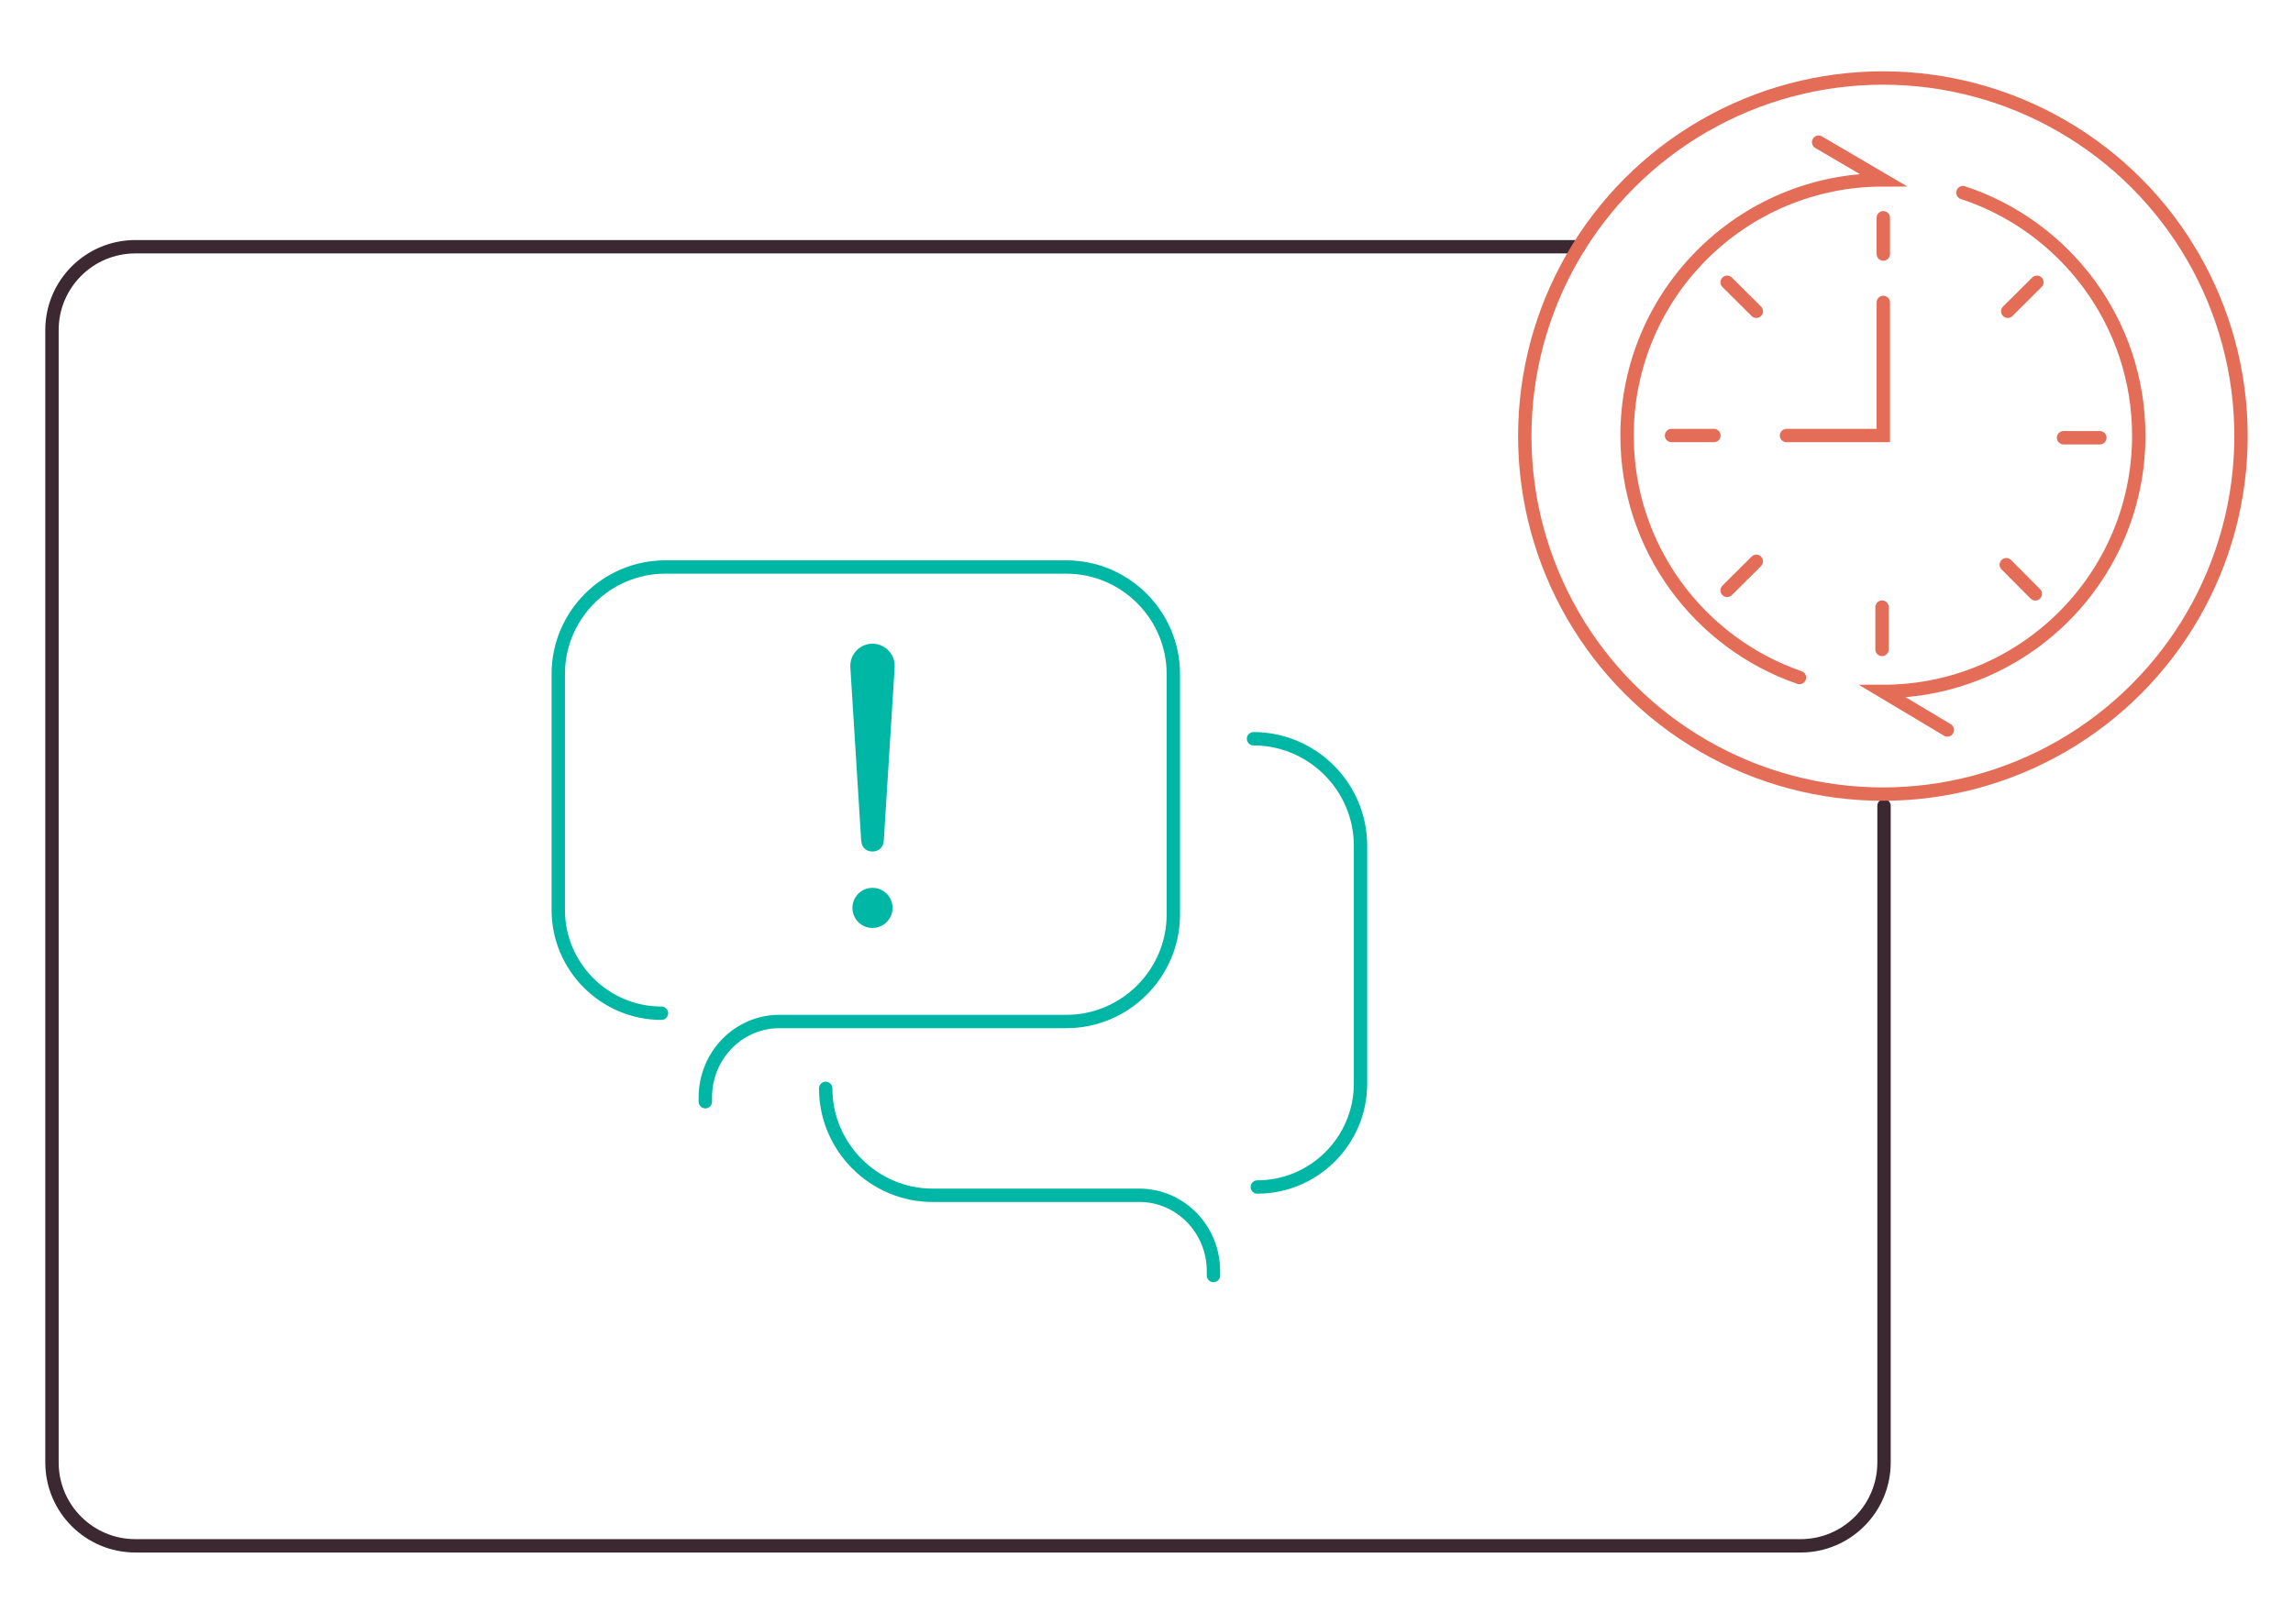 <?xml version="1.0" encoding="UTF-8"?><svg id="Layer_1" xmlns="http://www.w3.org/2000/svg" viewBox="0 0 1200 850"><path d="M346.17,530.37c-29.71,0-54.01-24.3-54.01-54.01v-123.58c0-30.79,25.19-55.98,55.98-55.98h209.92c30.79,0,55.98,25.19,55.98,55.98v125.95c0,30.79-25.19,55.98-55.98,55.98h-150.23c-21.34,0-38.7,17.79-38.7,39.65v2.33" fill="none" stroke="#00b7a5" stroke-linecap="round" stroke-miterlimit="10" stroke-width="7"/><path d="M432.11,569.7c0,30.79,25.19,55.98,55.98,55.98h108.25c21.34,0,38.7,17.79,38.7,39.65v2.33" fill="none" stroke="#00b7a5" stroke-linecap="round" stroke-miterlimit="10" stroke-width="7"/><path d="M657.99,621.34c29.71,0,54.01-24.3,54.01-54.01v-124.65c0-30.79-25.19-55.98-55.98-55.98" fill="none" stroke="#00b7a5" stroke-linecap="round" stroke-miterlimit="10" stroke-width="7"/><circle cx="456.6" cy="475.24" r="10.5" fill="#00b7a5"/><path d="M450.7,440.25l-5.69-90.96c-.4-6.4,4.47-11.92,10.87-12.32,6.91-.48,12.79,5.41,12.32,12.32,0,0-5.69,90.96-5.69,90.96-.63,7.33-11.19,7.34-11.81,0h0Z" fill="#00b7a5"/><path d="M826.29,129.15H70.85c-24.11,0-43.65,19.54-43.65,43.65v592.71c0,24.11,19.54,43.65,43.65,43.65h871.47c24.11,0,43.65-19.54,43.65-43.65v-343.73" fill="none" stroke="#3b2831" stroke-linecap="round" stroke-miterlimit="10" stroke-width="7"/><line x1="985.59" y1="113.98" x2="985.59" y2="132.98" fill="none" stroke="#e46d58" stroke-linecap="round" stroke-miterlimit="10" stroke-width="7"/><line x1="903.87" y1="147.75" x2="919.14" y2="162.94" fill="none" stroke="#e46d58" stroke-linecap="round" stroke-miterlimit="10" stroke-width="7"/><line x1="874.77" y1="227.97" x2="896.93" y2="227.97" fill="none" stroke="#e46d58" stroke-linecap="round" stroke-miterlimit="10" stroke-width="7"/><line x1="903.87" y1="309.03" x2="919.13" y2="293.84" fill="none" stroke="#e46d58" stroke-linecap="round" stroke-miterlimit="10" stroke-width="7"/><line x1="1065.98" y1="147.75" x2="1050.71" y2="162.94" fill="none" stroke="#e46d58" stroke-linecap="round" stroke-miterlimit="10" stroke-width="7"/><line x1="1098.92" y1="229.13" x2="1079.92" y2="229.13" fill="none" stroke="#e46d58" stroke-linecap="round" stroke-miterlimit="10" stroke-width="7"/><line x1="1065.15" y1="310.85" x2="1049.96" y2="295.59" fill="none" stroke="#e46d58" stroke-linecap="round" stroke-miterlimit="10" stroke-width="7"/><line x1="984.93" y1="339.95" x2="984.93" y2="317.79" fill="none" stroke="#e46d58" stroke-linecap="round" stroke-miterlimit="10" stroke-width="7"/><polyline points="934.93 227.97 985.59 227.97 985.59 158.31" fill="none" stroke="#e46d58" stroke-linecap="round" stroke-miterlimit="10" stroke-width="7"/><path d="M941.72,354.66c-52.51-18.1-90.23-67.95-90.23-126.61,0-73.95,59.94-133.89,133.89-133.89l-33.64-19.74" fill="none" stroke="#e46d58" stroke-linecap="round" stroke-miterlimit="10" stroke-width="7"/><path d="M1027.25,100.83c53.44,17.58,92.03,67.89,92.03,127.21,0,73.95-59.94,133.89-133.89,133.89l33.72,20.15" fill="none" stroke="#e46d58" stroke-linecap="round" stroke-miterlimit="10" stroke-width="7"/><circle cx="985.38" cy="228.25" r="187.42" fill="none" stroke="#e46d58" stroke-linecap="round" stroke-miterlimit="10" stroke-width="7"/></svg>